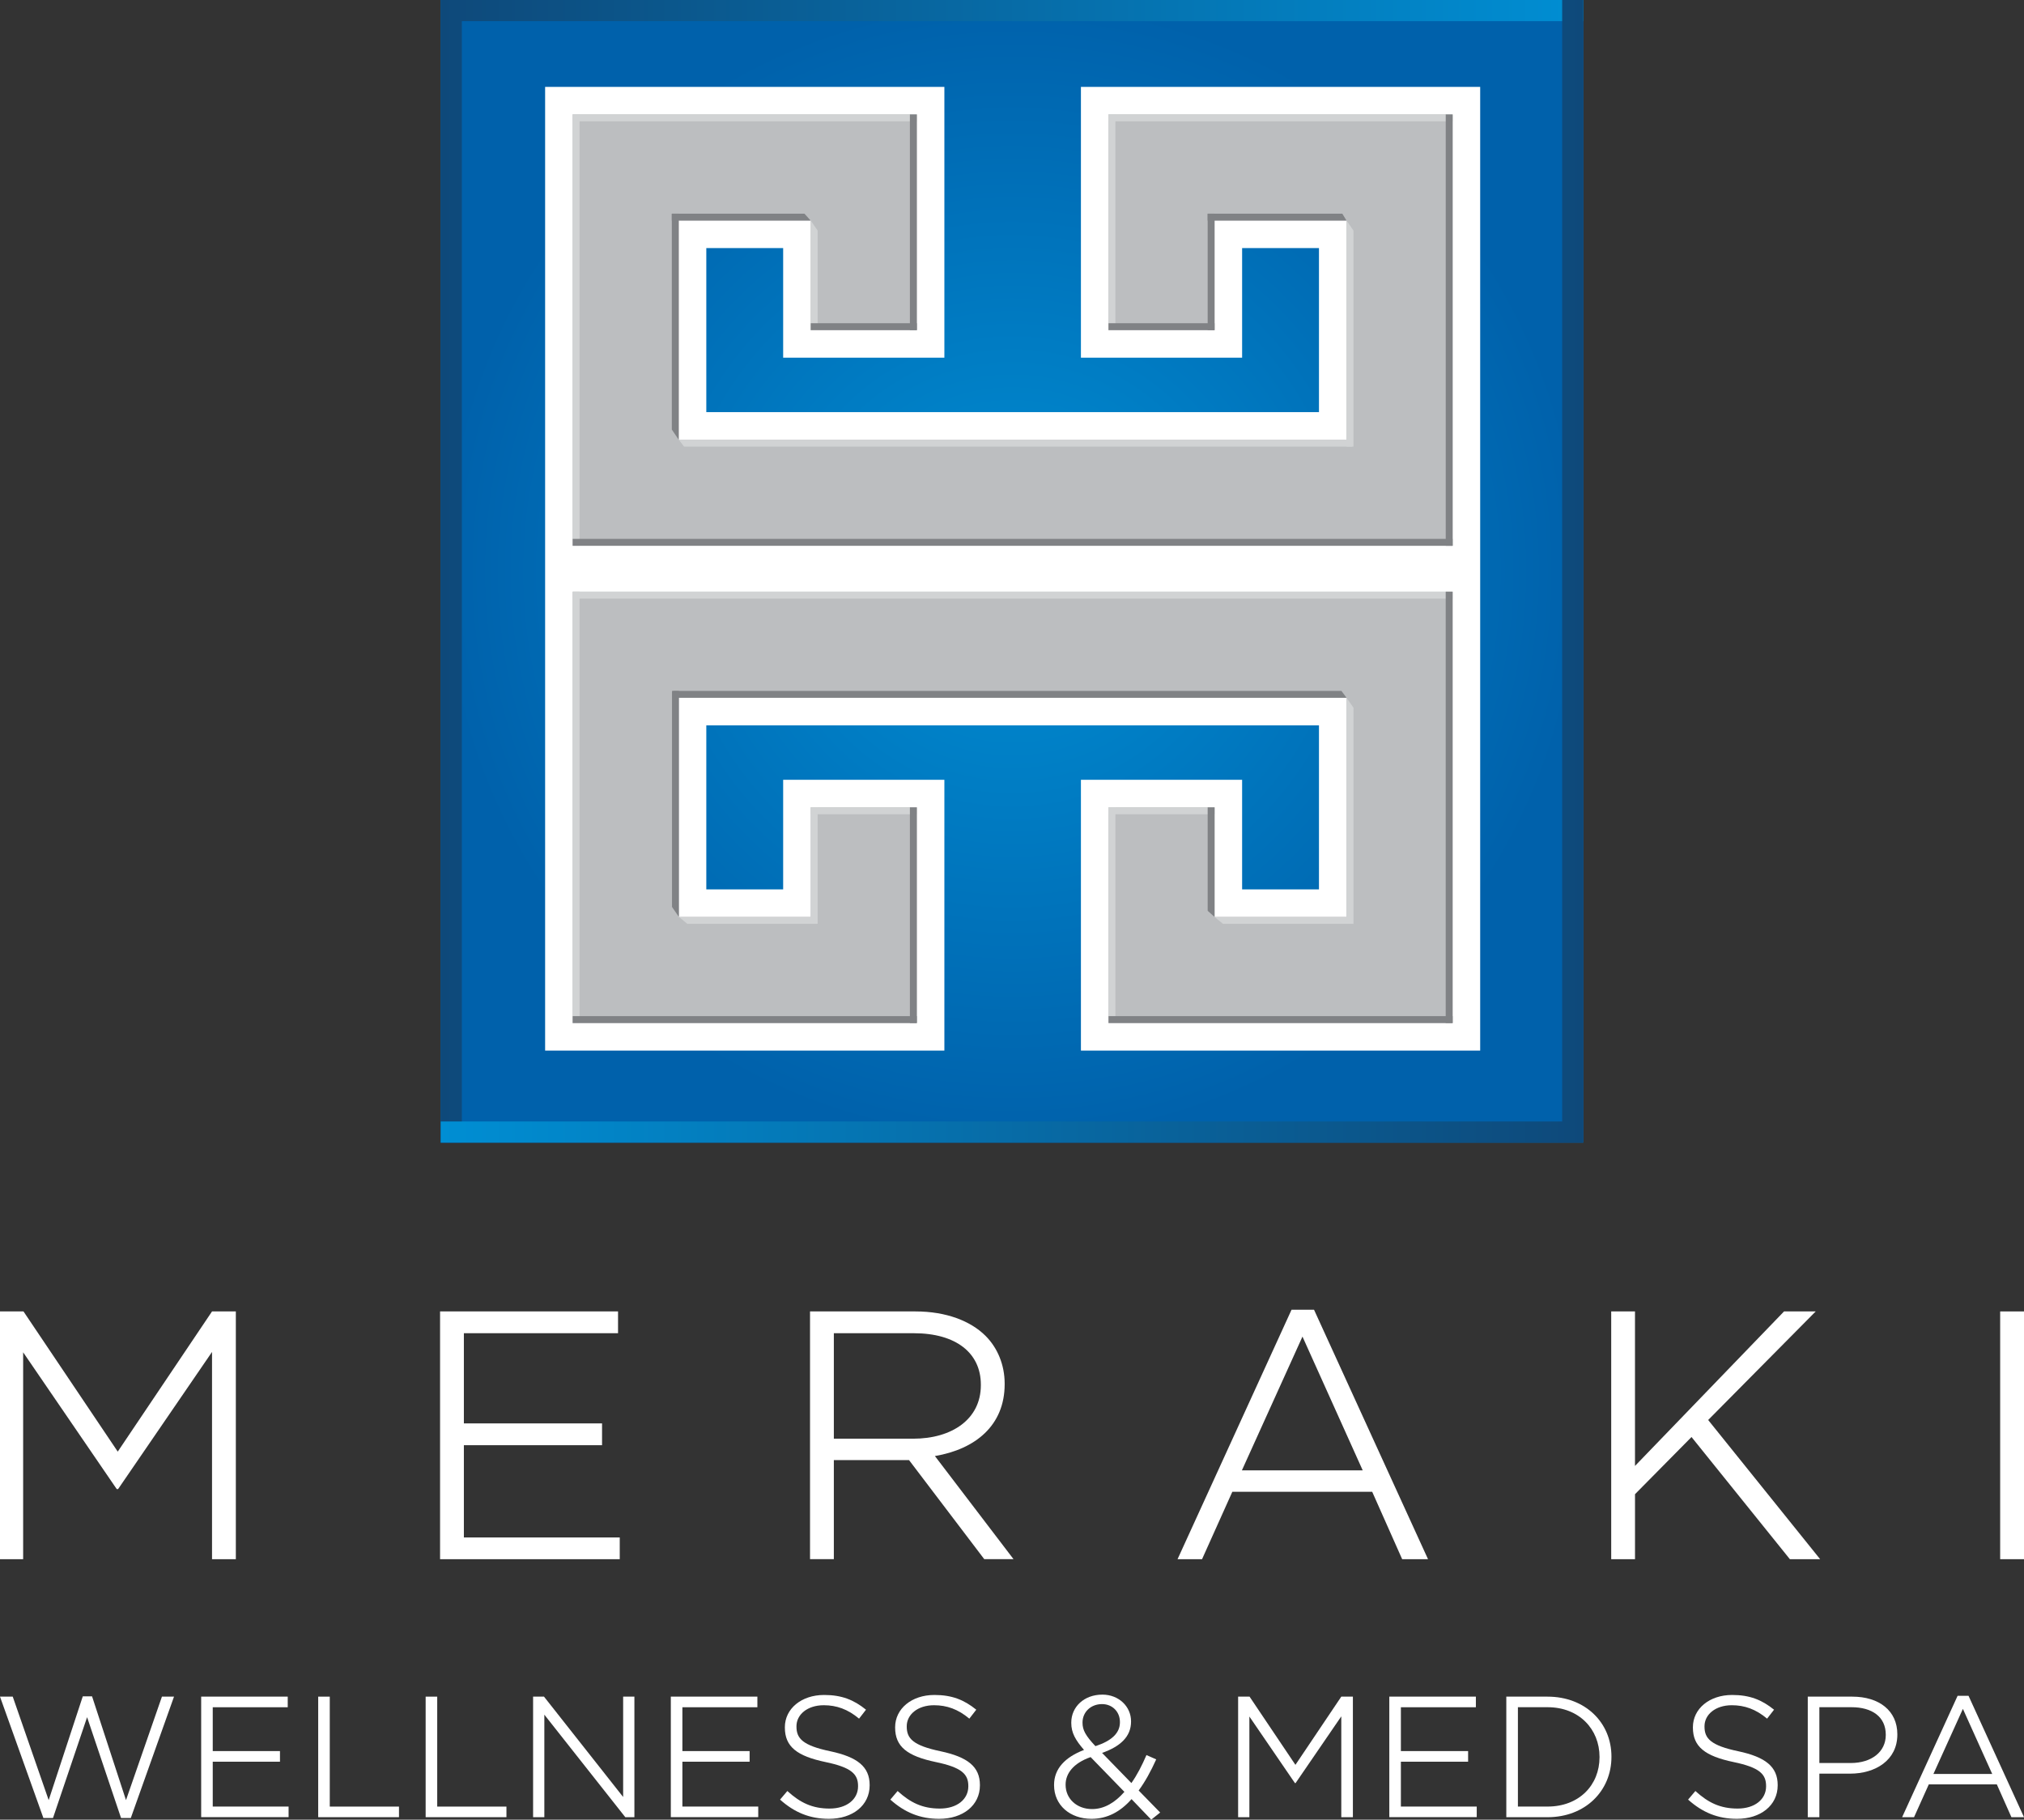 <svg xmlns="http://www.w3.org/2000/svg" xmlns:xlink="http://www.w3.org/1999/xlink" id="Layer_2" data-name="Layer 2" viewBox="0 0 760.82 684"><rect x="0" y="0" width="760.82" height="684" fill="#333333" stroke="none"/><defs><style>      .cls-1 {        fill: url(#linear-gradient);      }      .cls-1, .cls-2, .cls-3, .cls-4, .cls-5, .cls-6, .cls-7 {        stroke-width: 0px;      }      .cls-2 {        fill: url(#radial-gradient);      }      .cls-3 {        fill: url(#linear-gradient-2);      }      .cls-4 {        fill: #808285;      }      .cls-5 {        fill: #d1d3d4;      }      .cls-6 {        fill: #bcbec0;      }      .cls-7 {        fill: #fff;      }    </style><radialGradient id="radial-gradient" cx="380.41" cy="214.75" fx="380.41" fy="214.75" r="214.75" gradientUnits="userSpaceOnUse"><stop offset="0" stop-color="#008ed3"></stop><stop offset="1" stop-color="#0061ab"></stop></radialGradient><linearGradient id="linear-gradient" x1="165.66" y1="214.75" x2="595.16" y2="214.75" gradientUnits="userSpaceOnUse"><stop offset="0" stop-color="#0e497a"></stop><stop offset="1" stop-color="#008ed3"></stop></linearGradient><linearGradient id="linear-gradient-2" x1="-2072.64" y1="-116.8" x2="-1643.13" y2="-116.8" gradientTransform="translate(-1477.47 97.96) rotate(-180)" xlink:href="#linear-gradient"></linearGradient></defs><g id="art"><g><g><g><g><rect class="cls-2" x="165.66" width="429.51" height="429.51"></rect><polygon class="cls-1" points="173.61 0 165.66 0 165.66 7.95 165.66 429.51 173.61 429.51 173.61 7.95 595.16 7.95 595.16 0 173.61 0"></polygon><polygon class="cls-3" points="587.21 429.51 595.16 429.51 595.16 421.56 595.16 0 587.21 0 587.21 421.56 165.66 421.56 165.66 429.51 587.21 429.51"></polygon><polygon class="cls-7" points="406.32 32.66 406.32 134.45 466.91 134.45 466.91 93.25 495.8 93.25 495.8 154.92 265.5 154.92 265.5 93.25 294.39 93.25 294.39 134.45 354.99 134.45 354.99 32.66 204.91 32.66 204.91 394.91 354.99 394.91 354.99 293.12 294.39 293.12 294.39 334.32 265.5 334.32 265.5 272.65 495.8 272.65 495.8 334.32 466.91 334.32 466.91 293.12 406.32 293.12 406.32 394.91 556.4 394.91 556.4 32.66 406.32 32.66"></polygon></g><g><polygon class="cls-6" points="416.68 43.02 416.68 124.09 456.55 124.09 456.55 82.89 506.17 82.89 506.17 165.29 255.14 165.29 255.14 82.89 304.76 82.89 304.76 124.09 344.63 124.09 344.63 43.02 215.27 43.02 215.27 205.15 546.04 205.15 546.04 43.02 416.68 43.02"></polygon><polygon class="cls-6" points="344.63 384.55 344.63 303.48 304.76 303.48 304.76 344.68 255.14 344.68 255.14 262.28 506.17 262.28 506.17 344.68 456.55 344.68 456.55 303.48 416.68 303.48 416.68 384.55 546.04 384.55 546.04 222.42 215.27 222.42 215.27 384.55 344.63 384.55"></polygon></g></g><polygon class="cls-5" points="508.32 167.86 257.12 167.86 255.17 165.27 508.32 165.27 508.32 167.86"></polygon><polygon class="cls-4" points="253.04 259.71 504.24 259.71 506.18 262.3 253.04 262.3 253.04 259.71"></polygon><rect class="cls-4" x="433.37" y="100.91" width="43.77" height="2.59" transform="translate(353.05 557.46) rotate(-90)"></rect><polygon class="cls-4" points="255.13 80.32 255.13 165.29 252.54 161.47 252.54 80.32 255.13 80.32"></polygon><polygon class="cls-4" points="506.15 82.91 453.96 82.91 453.96 80.32 504.58 80.32 506.15 82.91"></polygon><polygon class="cls-4" points="304.72 82.91 252.53 82.91 252.53 80.32 302.4 80.32 304.72 82.91"></polygon><polygon class="cls-5" points="506.17 82.91 506.17 167.86 508.76 167.86 508.76 86.66 506.17 82.91"></polygon><polygon class="cls-4" points="255.2 344.66 255.2 259.71 252.61 259.71 252.61 340.92 255.2 344.66"></polygon><polygon class="cls-5" points="508.33 347.26 459.7 347.26 456.55 344.66 508.33 344.66 508.33 347.26"></polygon><polygon class="cls-5" points="306.98 347.26 258.36 347.26 255.2 344.66 306.98 344.66 306.98 347.26"></polygon><polygon class="cls-5" points="506.18 262.3 506.18 347.26 508.78 347.26 508.78 266.05 506.18 262.3"></polygon><polygon class="cls-5" points="304.76 82.91 304.76 124.09 307.35 124.09 307.35 86.66 304.76 82.91"></polygon><rect class="cls-4" x="304.76" y="121.5" width="39.87" height="2.59"></rect><rect class="cls-5" x="215.27" y="43.02" width="129.35" height="2.59"></rect><rect class="cls-5" x="215.27" y="222.42" width="330.76" height="2.59"></rect><rect class="cls-5" x="135.5" y="122.79" width="162.14" height="2.59" transform="translate(92.48 340.65) rotate(-90)"></rect><rect class="cls-5" x="135.5" y="302.19" width="162.14" height="2.59" transform="translate(-86.92 520.05) rotate(-90)"></rect><rect class="cls-4" x="302.8" y="82.26" width="81.07" height="2.59" transform="translate(426.88 -259.78) rotate(90)"></rect><rect class="cls-4" x="463.67" y="302.19" width="162.14" height="2.59" transform="translate(848.22 -241.26) rotate(90)"></rect><rect class="cls-5" x="416.68" y="43.02" width="129.35" height="2.59" transform="translate(962.72 88.63) rotate(180)"></rect><rect class="cls-5" x="377.44" y="82.26" width="81.07" height="2.59" transform="translate(334.43 501.53) rotate(-90)"></rect><rect class="cls-4" x="215.27" y="202.56" width="330.76" height="2.59"></rect><rect class="cls-4" x="416.68" y="121.5" width="39.87" height="2.59"></rect><rect class="cls-5" x="377.87" y="342.3" width="80.23" height="2.59" transform="translate(761.58 -74.38) rotate(90)"></rect><rect class="cls-5" x="416.69" y="303.48" width="39.87" height="2.59" transform="translate(873.24 609.56) rotate(180)"></rect><rect class="cls-5" x="284.16" y="324.07" width="43.77" height="2.59" transform="translate(631.42 19.32) rotate(90)"></rect><rect class="cls-5" x="304.75" y="303.48" width="39.87" height="2.59" transform="translate(649.37 609.56) rotate(180)"></rect><rect class="cls-4" x="463.67" y="122.79" width="162.14" height="2.59" transform="translate(668.83 -420.65) rotate(90)"></rect><rect class="cls-4" x="215.27" y="381.96" width="129.35" height="2.59"></rect><rect class="cls-4" x="416.69" y="381.96" width="129.35" height="2.59"></rect><polygon class="cls-4" points="456.56 344.68 456.56 303.48 453.96 303.48 453.96 342.36 456.56 344.68"></polygon><rect class="cls-4" x="302.79" y="342.72" width="81.07" height="2.59" transform="translate(687.34 .69) rotate(90)"></rect></g><g><path class="cls-7" d="M0,492.96h8.83l35.43,52.7,35.44-52.7h8.95v93.13h-8.95v-77.9l-35.31,51.55h-.51l-35.18-51.42v77.78H0v-93.13Z"></path><path class="cls-7" d="M165.42,492.96h66.9v8.19h-57.95v33.9h51.94v8.19h-51.94v34.67h58.59v8.19h-67.54v-93.13Z"></path><path class="cls-7" d="M304.48,492.96h39.66c11.51,0,20.72,3.58,26.35,9.21,4.48,4.48,7.16,10.88,7.16,17.91v.25c0,15.48-11,24.43-26.22,26.99l29.55,38.76h-11l-28.27-37.23h-28.27v37.23h-8.95v-93.13ZM343.24,540.8c14.71,0,25.46-7.42,25.46-20.08v-.25c0-11.9-9.34-19.32-25.2-19.32h-30.06v39.65h29.81Z"></path><path class="cls-7" d="M485.5,492.32h8.44l42.85,93.77h-9.72l-11.26-25.33h-52.58l-11.38,25.33h-9.21l42.85-93.77ZM512.24,552.69l-22.64-50.27-22.77,50.27h45.41Z"></path><path class="cls-7" d="M605.64,492.96h8.95v58.08l56.03-58.08h11.9l-40.42,40.81,42.09,52.32h-11.38l-36.97-45.92-21.24,21.49v24.43h-8.95v-93.13Z"></path><path class="cls-7" d="M751.86,492.96h8.96v93.13h-8.96v-93.13Z"></path></g><g><path class="cls-7" d="M0,637.76h4.79l13.51,38.9,12.82-39.02h3.48l12.76,39.02,13.51-38.9h4.54l-16.24,45.62h-3.67l-12.76-37.9-12.82,37.9h-3.61L0,637.76Z"></path><path class="cls-7" d="M75.61,637.76h32.55v3.98h-28.19v16.49h25.27v3.98h-25.27v16.87h28.51v3.98h-32.86v-45.31Z"></path><path class="cls-7" d="M119.6,637.76h4.36v41.33h26.02v3.98h-30.37v-45.31Z"></path><path class="cls-7" d="M159.99,637.76h4.36v41.33h26.02v3.98h-30.37v-45.31Z"></path><path class="cls-7" d="M200.38,637.76h4.11l29.75,37.72v-37.72h4.23v45.31h-3.42l-30.43-38.53v38.53h-4.23v-45.31Z"></path><path class="cls-7" d="M252.15,637.76h32.55v3.98h-28.19v16.49h25.27v3.98h-25.27v16.87h28.51v3.98h-32.86v-45.31Z"></path><path class="cls-7" d="M293.22,676.47l2.74-3.24c4.85,4.42,9.4,6.6,15.87,6.6s10.71-3.48,10.71-8.34v-.13c0-4.42-2.37-6.97-12.26-9.02-10.64-2.24-15.25-5.73-15.25-12.95v-.13c0-6.97,6.22-12.13,14.75-12.13,6.6,0,11.14,1.81,15.75,5.54l-2.61,3.36c-4.23-3.55-8.46-5.04-13.26-5.04-6.22,0-10.27,3.55-10.27,7.9v.13c0,4.48,2.37,7.1,12.7,9.27,10.27,2.18,14.81,5.85,14.81,12.7v.13c0,7.53-6.41,12.57-15.31,12.57-7.16,0-12.94-2.37-18.36-7.22Z"></path><path class="cls-7" d="M334.67,676.47l2.74-3.24c4.85,4.42,9.4,6.6,15.87,6.6s10.71-3.48,10.71-8.34v-.13c0-4.42-2.37-6.97-12.26-9.02-10.64-2.24-15.25-5.73-15.25-12.95v-.13c0-6.97,6.22-12.13,14.75-12.13,6.6,0,11.14,1.81,15.75,5.54l-2.61,3.36c-4.23-3.55-8.46-5.04-13.26-5.04-6.22,0-10.27,3.55-10.27,7.9v.13c0,4.48,2.37,7.1,12.7,9.27,10.27,2.18,14.81,5.85,14.81,12.7v.13c0,7.53-6.41,12.57-15.31,12.57-7.16,0-12.94-2.37-18.36-7.22Z"></path><path class="cls-7" d="M425.34,676.28c-4.17,4.73-9.09,7.41-15.06,7.41-8.03,0-14.06-5.11-14.06-12.64v-.13c0-6.04,4.11-10.39,11.26-13.13-3.24-3.73-4.79-6.47-4.79-10.14v-.13c0-5.91,4.79-10.52,11.7-10.52,6.16,0,10.77,4.48,10.77,10.02v.13c0,5.73-4.17,9.4-10.89,11.76l11.02,11.33c2.12-2.99,3.98-6.6,5.66-10.52l3.67,1.62c-1.99,4.42-4.17,8.4-6.6,11.7l8.09,8.28-3.36,2.68-7.41-7.72ZM422.66,673.55l-12.7-13.07c-6.54,2.3-9.4,6.22-9.4,10.33v.12c0,5.11,4.11,9.09,9.96,9.09,4.61,0,8.65-2.49,12.14-6.47ZM420.98,647.41v-.13c0-3.86-2.86-6.72-6.72-6.72-4.29,0-7.34,3.05-7.34,6.91v.13c0,2.74,1.18,4.85,4.85,8.77,6.1-1.99,9.21-4.92,9.21-8.96Z"></path><path class="cls-7" d="M465.41,637.76h4.3l17.24,25.64,17.24-25.64h4.36v45.31h-4.36v-37.9l-17.18,25.08h-.25l-17.12-25.02v37.84h-4.23v-45.31Z"></path><path class="cls-7" d="M522.23,637.76h32.55v3.98h-28.19v16.49h25.27v3.98h-25.27v16.87h28.51v3.98h-32.86v-45.31Z"></path><path class="cls-7" d="M566.22,637.76h15.5c14.19,0,24.02,9.77,24.02,22.53v.13c0,12.76-9.83,22.66-24.02,22.66h-15.5v-45.31ZM570.58,641.74v37.34h11.14c11.95,0,19.54-8.15,19.54-18.55v-.13c0-10.33-7.59-18.67-19.54-18.67h-11.14Z"></path><path class="cls-7" d="M634.55,676.47l2.74-3.24c4.85,4.42,9.4,6.6,15.87,6.6s10.71-3.48,10.71-8.34v-.13c0-4.42-2.36-6.97-12.26-9.02-10.64-2.24-15.25-5.73-15.25-12.95v-.13c0-6.97,6.22-12.13,14.75-12.13,6.6,0,11.14,1.81,15.75,5.54l-2.61,3.36c-4.23-3.55-8.46-5.04-13.26-5.04-6.22,0-10.27,3.55-10.27,7.9v.13c0,4.48,2.37,7.1,12.7,9.27,10.27,2.18,14.81,5.85,14.81,12.7v.13c0,7.53-6.41,12.57-15.31,12.57-7.16,0-12.94-2.37-18.36-7.22Z"></path><path class="cls-7" d="M679.54,637.76h16.74c10.08,0,16.93,5.29,16.93,14.13v.13c0,9.65-8.22,14.69-17.8,14.69h-11.51v16.37h-4.36v-45.31ZM695.66,662.71c7.9,0,13.2-4.23,13.2-10.52v-.13c0-6.79-5.23-10.33-12.88-10.33h-12.08v20.98h11.76Z"></path><path class="cls-7" d="M735.86,637.45h4.11l20.85,45.62h-4.73l-5.48-12.32h-25.58l-5.54,12.32h-4.48l20.85-45.62ZM748.87,666.82l-11.02-24.46-11.08,24.46h22.09Z"></path></g></g></g></svg>